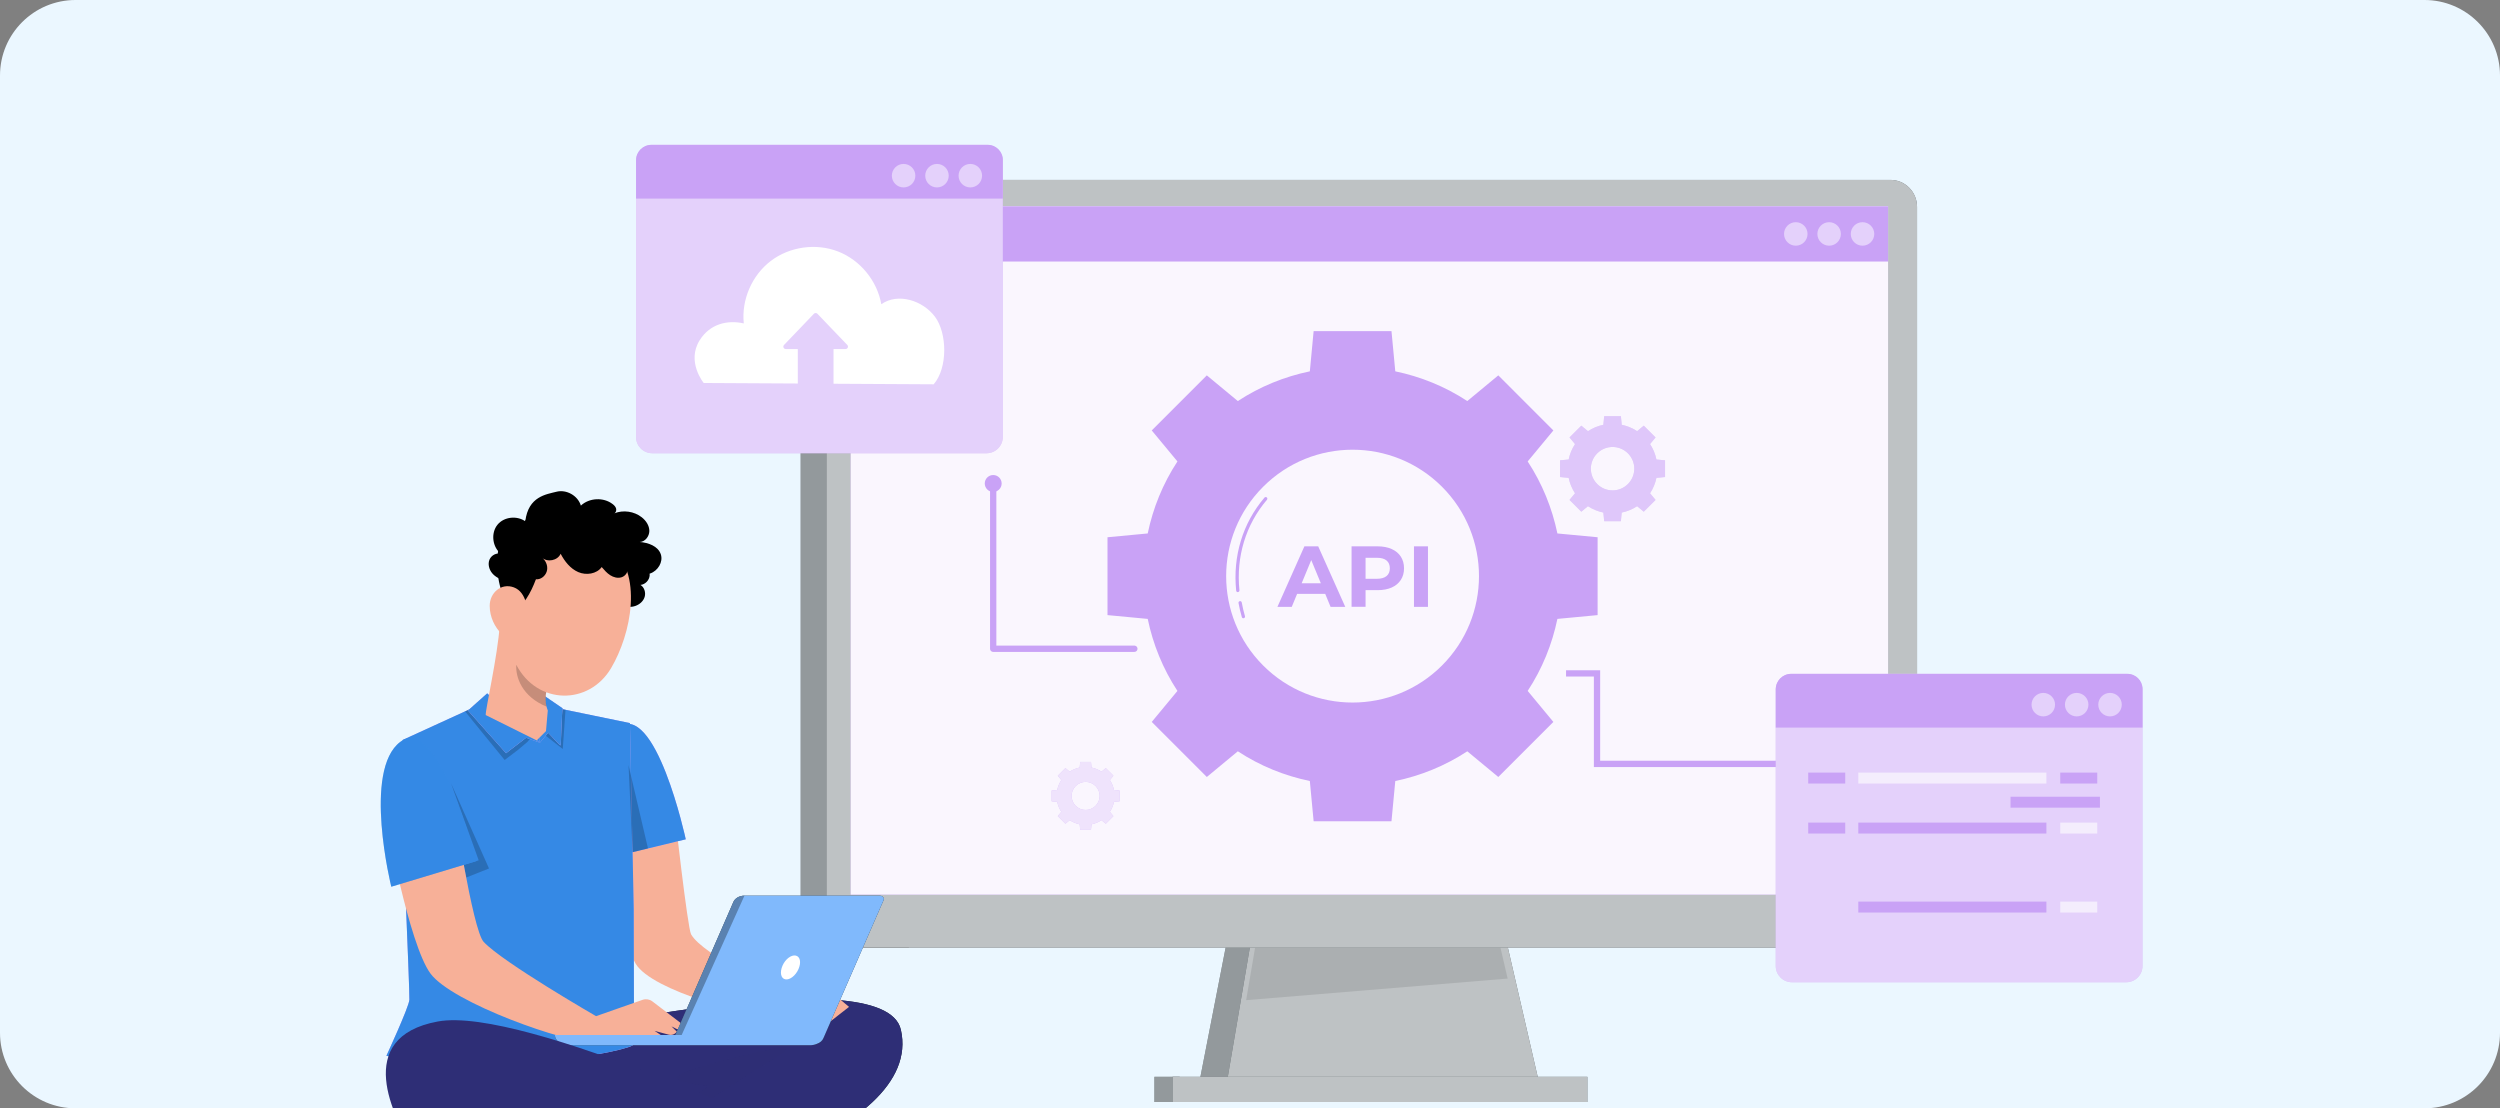 <svg width="397" height="176" viewBox="0 0 397 176" fill="none" xmlns="http://www.w3.org/2000/svg">
<rect x="0" y="0" width="397" height="176" fill="#808080" stroke="none"/>
<g clip-path="url(#clip0_346_13761)">
<path d="M0 12C0 5.373 5.373 0 12 0H385C391.627 0 397 5.373 397 12V164C397 170.627 391.627 176 385 176H12C5.373 176 0 170.627 0 164V12Z" fill="#EBF7FF"/>
<path d="M144.317 150.487H130.988C128.87 150.487 127.15 148.767 127.15 146.649V33.343C127.15 30.706 129.29 28.566 131.927 28.566H144.317V150.487Z" fill="#263238"/>
<path d="M195.428 146.385L189.975 174.326H197.887L204.199 146.615L195.428 146.385Z" fill="#263238"/>
<path d="M187.326 170.994H183.32V175H187.326V170.994Z" fill="#263238"/>
<path opacity="0.5" d="M144.317 150.487H130.988C128.87 150.487 127.15 148.767 127.15 146.649V33.343C127.15 30.706 129.29 28.566 131.927 28.566H144.317V150.487Z" fill="white"/>
<path opacity="0.5" d="M195.428 146.385L189.975 174.326H197.887L204.199 146.615L195.428 146.385Z" fill="white"/>
<path opacity="0.5" d="M187.326 170.994H183.32V175H187.326V170.994Z" fill="white"/>
<path d="M245.112 174.999H194.295L201.515 132.654H235.334L245.112 174.999Z" fill="#263238"/>
<path opacity="0.7" d="M245.112 174.999H194.295L201.515 132.654H235.334L245.112 174.999Z" fill="white"/>
<path opacity="0.1" d="M238.275 150.484H199.308L197.887 158.826L239.413 155.397L238.275 150.484Z" fill="black"/>
<path d="M252.076 170.992H186.205V174.998H252.076V170.992Z" fill="#263238"/>
<g opacity="0.7">
<path d="M252.076 170.992H186.205V174.998H252.076V170.992Z" fill="white"/>
</g>
<path d="M135.45 28.57H138.942H296.721H300.213C302.541 28.57 304.428 30.489 304.428 32.854V146.202C304.428 148.567 302.541 150.486 300.213 150.486H296.721H138.942H135.45C133.122 150.486 131.234 148.567 131.234 146.202V32.854C131.234 30.489 133.122 28.57 135.45 28.57Z" fill="#263238"/>
<g opacity="0.7">
<path d="M135.45 28.57H138.942H296.721H300.213C302.541 28.57 304.428 30.489 304.428 32.854V146.202C304.428 148.567 302.541 150.486 300.213 150.486H296.721H138.942H135.45C133.122 150.486 131.234 148.567 131.234 146.202V32.854C131.234 30.489 133.122 28.57 135.45 28.57Z" fill="white"/>
</g>
<path d="M299.825 32.762H135.094V142.062H299.825V32.762Z" fill="#C9A2F6"/>
<path opacity="0.9" d="M299.825 32.762H135.094V142.062H299.825V32.762Z" fill="white"/>
<path d="M299.825 32.762H135.094V41.534H299.825V32.762Z" fill="#C9A2F6"/>
<path opacity="0.5" d="M297.634 37.15C297.634 38.178 296.8 39.016 295.767 39.016C294.739 39.016 293.9 38.183 293.9 37.15C293.9 36.122 294.734 35.283 295.767 35.283C296.8 35.288 297.634 36.122 297.634 37.15Z" fill="white"/>
<path opacity="0.5" d="M292.333 37.15C292.333 38.178 291.499 39.016 290.466 39.016C289.439 39.016 288.6 38.183 288.6 37.15C288.6 36.122 289.433 35.283 290.466 35.283C291.499 35.288 292.333 36.122 292.333 37.15Z" fill="white"/>
<path opacity="0.5" d="M287.038 37.15C287.038 38.178 286.204 39.016 285.171 39.016C284.144 39.016 283.305 38.183 283.305 37.15C283.305 36.122 284.138 35.283 285.171 35.283C286.204 35.288 287.038 36.122 287.038 37.15Z" fill="white"/>
<path d="M250.115 70.52C249.617 71.281 249.281 72.114 249.103 72.969L247.734 73.1V75.753L249.103 75.884C249.281 76.744 249.617 77.578 250.115 78.333L249.239 79.387L251.111 81.258L252.165 80.383C252.925 80.881 253.759 81.216 254.613 81.395L254.745 82.763H257.398L257.529 81.395C258.389 81.216 259.222 80.881 259.977 80.383L261.031 81.258L262.903 79.387L262.027 78.333C262.525 77.573 262.861 76.739 263.039 75.884L264.408 75.753V73.1L263.039 72.969C262.861 72.109 262.525 71.275 262.027 70.52L262.903 69.466L261.031 67.595L259.977 68.47C259.217 67.972 258.383 67.637 257.529 67.458L257.398 66.09H254.745L254.613 67.458C253.754 67.637 252.92 67.972 252.165 68.47L251.111 67.595L249.239 69.466L250.115 70.52ZM258.514 71.989C259.862 73.336 259.862 75.517 258.514 76.865C257.167 78.212 254.986 78.212 253.638 76.865C252.291 75.517 252.291 73.336 253.638 71.989C254.986 70.641 257.167 70.641 258.514 71.989Z" fill="#C9A2F6"/>
<path opacity="0.4" d="M250.115 70.52C249.617 71.281 249.281 72.114 249.103 72.969L247.734 73.1V75.753L249.103 75.884C249.281 76.744 249.617 77.578 250.115 78.333L249.239 79.387L251.111 81.258L252.165 80.383C252.925 80.881 253.759 81.216 254.613 81.395L254.745 82.763H257.398L257.529 81.395C258.389 81.216 259.222 80.881 259.977 80.383L261.031 81.258L262.903 79.387L262.027 78.333C262.525 77.573 262.861 76.739 263.039 75.884L264.408 75.753V73.1L263.039 72.969C262.861 72.109 262.525 71.275 262.027 70.52L262.903 69.466L261.031 67.595L259.977 68.47C259.217 67.972 258.383 67.637 257.529 67.458L257.398 66.09H254.745L254.613 67.458C253.754 67.637 252.92 67.972 252.165 68.47L251.111 67.595L249.239 69.466L250.115 70.52ZM258.514 71.989C259.862 73.336 259.862 75.517 258.514 76.865C257.167 78.212 254.986 78.212 253.638 76.865C252.291 75.517 252.291 73.336 253.638 71.989C254.986 70.641 257.167 70.641 258.514 71.989Z" fill="white"/>
<path d="M168.542 123.868C168.222 124.356 168.001 124.896 167.886 125.451L167 125.535V127.25L167.886 127.334C168.001 127.89 168.216 128.43 168.542 128.917L167.975 129.599L169.186 130.81L169.868 130.244C170.356 130.564 170.896 130.784 171.451 130.899L171.535 131.785H173.25L173.334 130.899C173.89 130.784 174.43 130.569 174.917 130.244L175.599 130.81L176.81 129.599L176.244 128.917C176.564 128.43 176.784 127.89 176.899 127.334L177.785 127.25V125.535L176.899 125.451C176.784 124.896 176.569 124.356 176.244 123.868L176.81 123.186L175.599 121.975L174.917 122.542C174.43 122.222 173.89 122.001 173.334 121.886L173.25 121H171.535L171.451 121.886C170.896 122.001 170.356 122.216 169.868 122.542L169.186 121.975L167.975 123.186L168.542 123.868ZM173.973 124.817C174.844 125.687 174.844 127.098 173.973 127.968C173.103 128.839 171.693 128.839 170.822 127.968C169.952 127.098 169.952 125.687 170.822 124.817C171.693 123.947 173.103 123.947 173.973 124.817Z" fill="#C9A2F6"/>
<path opacity="0.7" d="M168.542 123.868C168.222 124.356 168.001 124.896 167.886 125.451L167 125.535V127.25L167.886 127.334C168.001 127.89 168.216 128.43 168.542 128.917L167.975 129.599L169.186 130.81L169.868 130.244C170.356 130.564 170.896 130.784 171.451 130.899L171.535 131.785H173.25L173.334 130.899C173.89 130.784 174.43 130.569 174.917 130.244L175.599 130.81L176.81 129.599L176.244 128.917C176.564 128.43 176.784 127.89 176.899 127.334L177.785 127.25V125.535L176.899 125.451C176.784 124.896 176.569 124.356 176.244 123.868L176.81 123.186L175.599 121.975L174.917 122.542C174.43 122.222 173.89 122.001 173.334 121.886L173.25 121H171.535L171.451 121.886C170.896 122.001 170.356 122.216 169.868 122.542L169.186 121.975L167.975 123.186L168.542 123.868ZM173.973 124.817C174.844 125.687 174.844 127.098 173.973 127.968C173.103 128.839 171.693 128.839 170.822 127.968C169.952 127.098 169.952 125.687 170.822 124.817C171.693 123.947 173.103 123.947 173.973 124.817Z" fill="white"/>
<path d="M186.976 73.277C184.653 76.816 183.091 80.701 182.257 84.713L175.871 85.315V97.679L182.257 98.282C183.091 102.288 184.653 106.178 186.976 109.717L182.897 114.641L191.643 123.386L196.566 119.307C200.105 121.63 203.99 123.192 208.002 124.026L208.604 130.412H220.968L221.571 124.026C225.582 123.192 229.467 121.63 233.006 119.307L237.93 123.386L246.675 114.641L242.596 109.717C244.919 106.178 246.481 102.293 247.315 98.282L253.701 97.679V85.315L247.315 84.713C246.481 80.707 244.919 76.816 242.596 73.277L246.675 68.354L237.93 59.608L233.006 63.687C229.467 61.364 225.582 59.802 221.571 58.968L220.968 52.582H208.604L208.002 58.968C203.996 59.802 200.105 61.364 196.566 63.687L191.643 59.608L182.897 68.354L186.976 73.277ZM228.985 77.293C236.823 85.132 236.823 97.847 228.985 105.685C221.141 113.524 208.431 113.524 200.593 105.685C192.754 97.847 192.754 85.132 200.593 77.293C208.431 69.455 221.141 69.455 228.985 77.293Z" fill="#C9A2F6"/>
<path d="M210.444 94.307H205.982L205.133 96.367H202.857L207.136 86.762H209.333L213.627 96.367H211.294L210.444 94.307ZM209.747 92.618L208.226 88.943L206.706 92.618H209.747Z" fill="#C9A2F6"/>
<path d="M221.005 87.188C221.634 87.471 222.116 87.875 222.452 88.394C222.787 88.913 222.96 89.531 222.96 90.245C222.96 90.947 222.793 91.566 222.452 92.09C222.111 92.615 221.629 93.018 221.005 93.296C220.381 93.574 219.641 93.716 218.787 93.716H216.852V96.363H214.629V86.758H218.787C219.636 86.763 220.375 86.905 221.005 87.188ZM220.187 91.477C220.533 91.188 220.706 90.779 220.706 90.25C220.706 89.71 220.533 89.296 220.187 89.007C219.841 88.719 219.332 88.577 218.666 88.577H216.852V91.912H218.666C219.332 91.907 219.841 91.765 220.187 91.477Z" fill="#C9A2F6"/>
<path d="M224.539 86.762H226.762V96.367H224.539V86.762Z" fill="#C9A2F6"/>
<path d="M196.566 94.034C196.435 94.034 196.319 93.935 196.304 93.798C195.748 88.319 197.342 83.071 200.797 79.023C200.892 78.913 201.059 78.902 201.164 78.992C201.274 79.086 201.285 79.248 201.196 79.359C197.835 83.296 196.277 88.403 196.823 93.735C196.839 93.877 196.734 94.008 196.587 94.024C196.582 94.034 196.571 94.034 196.566 94.034Z" fill="#C9A2F6"/>
<path d="M197.452 98.179C197.337 98.179 197.232 98.106 197.201 97.991C196.986 97.262 196.813 96.512 196.676 95.767C196.65 95.626 196.744 95.49 196.886 95.463C197.028 95.437 197.164 95.531 197.19 95.673C197.321 96.402 197.494 97.131 197.699 97.844C197.741 97.98 197.662 98.127 197.52 98.169C197.499 98.179 197.473 98.179 197.452 98.179Z" fill="#C9A2F6"/>
<path d="M157.721 76.775V103.023H180.135" stroke="#C9A2F6" stroke-miterlimit="10" stroke-linecap="round" stroke-linejoin="round"/>
<path d="M157.721 78.118C158.462 78.118 159.063 77.517 159.063 76.776C159.063 76.034 158.462 75.434 157.721 75.434C156.98 75.434 156.379 76.034 156.379 76.776C156.379 77.517 156.98 78.118 157.721 78.118Z" fill="#C9A2F6"/>
<path d="M286.44 112.438C287.181 112.438 287.782 111.837 287.782 111.096C287.782 110.355 287.181 109.754 286.44 109.754C285.699 109.754 285.098 110.355 285.098 111.096C285.098 111.837 285.699 112.438 286.44 112.438Z" fill="#C9A2F6"/>
<path d="M286.439 110.901V121.309H253.606V106.938H248.688" stroke="#C9A2F6" stroke-miterlimit="10"/>
<path d="M337.641 155.983H284.575C283.143 155.983 281.984 154.824 281.984 153.393V109.596C281.984 108.165 283.143 107.006 284.575 107.006H337.641C339.073 107.006 340.231 108.165 340.231 109.596V153.393C340.231 154.824 339.073 155.983 337.641 155.983Z" fill="#C9A2F6"/>
<path opacity="0.5" d="M337.641 155.983H284.575C283.143 155.983 281.984 154.824 281.984 153.393V109.596C281.984 108.165 283.143 107.006 284.575 107.006H337.641C339.073 107.006 340.231 108.165 340.231 109.596V153.393C340.231 154.824 339.073 155.983 337.641 155.983Z" fill="white"/>
<path d="M340.232 115.547H281.99V109.433C281.99 108.091 283.076 107.006 284.418 107.006H337.851C339.168 107.006 340.237 108.075 340.237 109.392V115.547H340.232Z" fill="#C9A2F6"/>
<path opacity="0.5" d="M336.938 111.898C336.938 112.926 336.105 113.764 335.072 113.764C334.044 113.764 333.205 112.931 333.205 111.898C333.205 110.87 334.039 110.031 335.072 110.031C336.105 110.036 336.938 110.87 336.938 111.898Z" fill="white"/>
<path opacity="0.5" d="M331.643 111.898C331.643 112.926 330.81 113.764 329.777 113.764C328.749 113.764 327.91 112.931 327.91 111.898C327.91 110.87 328.744 110.031 329.777 110.031C330.81 110.036 331.643 110.87 331.643 111.898Z" fill="white"/>
<path opacity="0.5" d="M326.343 111.898C326.343 112.926 325.509 113.764 324.476 113.764C323.448 113.764 322.609 112.931 322.609 111.898C322.609 110.87 323.443 110.031 324.476 110.031C325.509 110.036 326.343 110.87 326.343 111.898Z" fill="white"/>
<path opacity="0.6" d="M324.968 122.684H295.098V124.424H324.968V122.684Z" fill="white"/>
<path d="M333.044 122.684H327.166V124.424H333.044V122.684Z" fill="#C9A2F6"/>
<path d="M293.022 122.684H287.145V124.424H293.022V122.684Z" fill="#C9A2F6"/>
<path d="M324.968 130.627H295.098V132.368H324.968V130.627Z" fill="#C9A2F6"/>
<path opacity="0.6" d="M333.044 130.627H327.166V132.368H333.044V130.627Z" fill="white"/>
<path d="M293.022 130.627H287.145V132.368H293.022V130.627Z" fill="#C9A2F6"/>
<path d="M324.968 143.174H295.098V144.915H324.968V143.174Z" fill="#C9A2F6"/>
<path opacity="0.6" d="M333.044 143.174H327.166V144.915H333.044V143.174Z" fill="white"/>
<path d="M333.472 126.518H319.273V128.258H333.472V126.518Z" fill="#C9A2F6"/>
<path d="M156.657 71.977H103.59C102.159 71.977 101 70.818 101 69.387V25.59C101 24.159 102.159 23 103.59 23H156.657C158.088 23 159.247 24.159 159.247 25.59V69.387C159.242 70.818 158.083 71.977 156.657 71.977Z" fill="#C9A2F6"/>
<path opacity="0.5" d="M156.657 71.977H103.59C102.159 71.977 101 70.818 101 69.387V25.59C101 24.159 102.159 23 103.59 23H156.657C158.088 23 159.247 24.159 159.247 25.59V69.387C159.242 70.818 158.083 71.977 156.657 71.977Z" fill="white"/>
<path d="M159.242 31.541H101.006V25.428C101.006 24.085 102.091 23 103.433 23H156.867C158.183 23 159.253 24.07 159.253 25.386V31.541H159.242Z" fill="#C9A2F6"/>
<path opacity="0.5" d="M155.954 27.898C155.954 28.925 155.12 29.764 154.087 29.764C153.06 29.764 152.221 28.931 152.221 27.898C152.221 26.87 153.054 26.031 154.087 26.031C155.12 26.031 155.954 26.865 155.954 27.898Z" fill="white"/>
<path opacity="0.5" d="M150.659 27.898C150.659 28.925 149.825 29.764 148.792 29.764C147.765 29.764 146.926 28.931 146.926 27.898C146.926 26.87 147.759 26.031 148.792 26.031C149.825 26.031 150.659 26.865 150.659 27.898Z" fill="white"/>
<path opacity="0.5" d="M145.358 27.898C145.358 28.925 144.524 29.764 143.492 29.764C142.464 29.764 141.625 28.931 141.625 27.898C141.625 26.87 142.459 26.031 143.492 26.031C144.524 26.031 145.358 26.865 145.358 27.898Z" fill="white"/>
<path d="M148.476 50.3C146.542 47.71 142.588 46.446 139.951 48.313C139.301 44.606 136.616 41.318 133.109 39.945C129.601 38.571 125.396 39.158 122.402 41.439C119.403 43.72 117.72 47.615 118.113 51.359C115.57 50.782 112.77 51.391 111.113 54.023C108.969 57.436 111.748 60.818 111.748 60.818L126.691 60.902V55.428H124.782C124.442 55.428 124.268 55.024 124.504 54.778L126.707 52.481L129.25 49.823C129.402 49.666 129.653 49.666 129.805 49.823L132.348 52.481L134.55 54.778C134.786 55.024 134.613 55.428 134.273 55.428H132.364V60.938L148.267 61.028C150.532 58.422 150.411 52.89 148.476 50.3Z" fill="white"/>
<path d="M83.726 164.992C83.726 164.992 140.36 151.725 143.057 163.517C146.899 180.354 106.043 191.684 84.278 190.989C62.508 190.3 83.726 164.992 83.726 164.992Z" fill="#263238"/>
<path d="M83.726 164.992C83.726 164.992 140.36 151.725 143.057 163.517C146.899 180.354 106.043 191.684 84.278 190.989C62.508 190.3 83.726 164.992 83.726 164.992Z" fill="#2E2E76"/>
<path opacity="0.7" d="M124.473 167.156L97.879 184.057L101.428 189.102C101.428 189.102 99.556 191.871 96 183.362L112.453 172.486C112.453 172.486 107.305 171.966 107.435 171.167C107.656 169.847 118.967 167.331 124.128 166.194C124.395 166.096 124.688 166.233 124.785 166.499C124.876 166.766 124.74 167.065 124.473 167.156Z" fill="#2E2E76"/>
<path d="M107.122 128.961C107.122 128.961 109.189 147.377 109.742 148.365C111.614 151.707 123.991 157.434 123.991 157.434L130.303 156.114L134.828 159.891L131.844 162.225L128.346 160.905C126.435 161.243 124.498 161.419 122.561 161.412C119.298 161.412 103.572 157.427 100.946 153.039C98.32 148.651 97.117 128.35 97.117 128.35L107.122 128.961Z" fill="#F7B098"/>
<path d="M96.852 136.194C96.852 136.194 92.002 120.02 98.048 115.535C104.094 111.043 108.898 133.282 108.898 133.282L96.852 136.194Z" fill="#C9A2F6"/>
<path d="M96.852 136.194C96.852 136.194 92.002 120.02 98.048 115.535C104.094 111.043 108.898 133.282 108.898 133.282L96.852 136.194Z" fill="#3589E5"/>
<path d="M100.68 165.772L100.635 144.339L100.036 114.826L87.51 112.245L76.491 111.758L63.951 117.498L63.659 124.701C63.659 124.701 65.095 157.77 65.011 158.764C64.913 159.986 61.357 167.657 61.357 167.657C77.2 171.265 100.934 166.864 100.68 165.772Z" fill="#C9A2F6"/>
<path d="M100.68 165.772L100.635 144.339L100.036 114.826L87.51 112.245L76.491 111.758L63.951 117.498L63.659 124.701C63.659 124.701 65.095 157.77 65.011 158.764C64.913 159.986 61.357 167.657 61.357 167.657C77.2 171.265 100.934 166.864 100.68 165.772Z" fill="#3589E5"/>
<path opacity="0.2" d="M86.703 116.868L89.368 118.942L89.804 112.721L88.959 112.539L88.257 116.732L86.989 115.997L86.703 116.868Z" fill="black"/>
<path opacity="0.2" d="M73.865 112.959C73.82 112.979 80.139 120.689 80.139 120.689L82.284 119.057L83.76 117.809L84.143 117.341L75.777 111.529C75.777 111.529 74.659 112.673 74.542 112.673C74.424 112.667 73.865 112.959 73.865 112.959Z" fill="black"/>
<path d="M74.312 112.832L77.368 110.102L85.734 117.935L83.543 117.161L80.358 119.612L74.312 112.832Z" fill="#C9A2F6"/>
<path d="M85.734 117.936C85.552 117.585 86.404 110.467 86.404 110.467L89.368 112.495C89.212 112.463 89.108 118.378 89.011 118.378C88.913 118.378 87.048 116.356 87.048 116.356L85.734 117.936Z" fill="#C9A2F6"/>
<path opacity="0.2" d="M100.459 135.324L99.809 121.504L102.903 134.733L100.459 135.324Z" fill="black"/>
<path opacity="0.2" d="M73.651 137.341C74.041 137.263 76.017 136.619 76.017 136.619L71.629 124.404L77.655 137.913L74.034 139.356L73.651 137.341Z" fill="black"/>
<path d="M74.312 112.832L77.368 110.102L85.734 117.935L83.543 117.161L80.358 119.612L74.312 112.832Z" fill="#3589E5"/>
<path d="M85.734 117.936C85.552 117.585 86.404 110.467 86.404 110.467L89.368 112.495C89.212 112.463 89.108 118.378 89.011 118.378C88.913 118.378 87.048 116.356 87.048 116.356L85.734 117.936Z" fill="#3589E5"/>
<path d="M71.954 127.211C71.954 127.211 75.028 147.656 76.803 149.567C79.8 152.798 94.654 161.366 94.654 161.366L102.065 158.765C102.585 158.596 103.157 158.687 103.586 159.012L108.656 162.88L108.175 163.29C107.967 163.465 107.662 163.504 107.415 163.381L106.628 162.991L107.512 163.855L107.233 164.089C106.953 164.323 106.57 164.408 106.212 164.31L103.943 163.699L106.037 165.09C105.569 165.487 104.918 165.623 104.32 165.448L101.005 164.505C98.743 165.025 96.442 165.35 94.121 165.493C90.214 165.734 71.778 159.292 68.339 154.572C64.9 149.853 61.357 130.266 61.357 130.266L71.954 127.211Z" fill="#F7B098"/>
<path d="M62.137 140.812C62.137 140.812 57.541 122.285 63.587 117.793C69.633 113.301 75.62 136.742 75.62 136.742L62.137 140.812Z" fill="#3589E5"/>
<path opacity="0.3" d="M62.137 140.812C62.137 140.812 57.541 122.285 63.587 117.793C69.633 113.301 75.62 136.742 75.62 136.742L62.137 140.812Z" fill="#3589E5"/>
<path d="M101.706 92.887C102.474 92.816 103.13 92.12 103.169 91.353C103.202 90.586 102.61 89.832 101.849 89.695L98.268 89.338C98.437 91.639 98.606 93.94 98.781 96.242C99.477 96.417 100.224 96.456 100.9 96.222C101.576 95.988 102.174 95.462 102.376 94.772C102.571 94.083 102.317 93.251 101.706 92.887Z" fill="black"/>
<path d="M88.01 106.155L80.306 96.463C80.306 96.463 80.306 96.469 80.3 96.495C80.3 97.412 80.267 98.459 80.196 99.577C80.196 99.583 79.37 99.18 79.364 99.187C79.032 104.225 77.043 112.812 77.134 113.553L85.227 117.577L86.703 116.101L86.989 112.825C86.17 110.777 86.937 108.385 88.01 106.155Z" fill="#F7B098"/>
<path opacity="0.2" d="M86.853 109.425L81.984 105.576C81.861 107.533 82.888 110.614 86.795 112.213C86.561 111.037 86.639 110.198 86.853 109.425Z" fill="black"/>
<path d="M81.951 91.657C80.358 98.177 79.753 101.31 81.983 105.568C85.331 111.978 93.522 112.03 97.039 106.101C100.204 100.764 102.285 90.994 96.778 86.56C91.35 82.192 83.543 85.137 81.951 91.657Z" fill="#F7B098"/>
<path d="M83.322 82.802C85.298 79.545 90.46 79.018 92.371 81.586C92.657 81.97 89.569 82.061 89.92 82.048L88.113 87.183C87.762 86.982 86.878 87.196 86.124 88.256C86.124 88.256 84.96 95.322 81.3 97.298C77.706 92.338 78.115 82.815 83.322 82.802Z" fill="black"/>
<path d="M77.764 96.206C77.764 98.013 78.602 99.645 79.675 100.672C81.287 102.212 83.166 101.023 83.608 98.949C84.011 97.083 83.653 94.034 81.599 93.274C79.584 92.526 77.764 94.138 77.764 96.206Z" fill="#F7B098"/>
<path d="M94.939 97.461C94.939 97.461 95.751 100.445 96.128 102.219C96.219 102.642 95.901 103.058 95.465 103.071C94.523 103.097 93.639 102.57 93.639 102.57L94.939 97.461Z" fill="#F7B098"/>
<path d="M104.937 88.019C104.495 86.719 102.947 86.166 101.576 86.069C102.434 86.056 103.11 85.178 103.116 84.32C103.116 83.462 102.583 82.669 101.907 82.142C100.698 81.193 98.975 80.946 97.552 81.518C97.825 81.388 97.916 81.031 97.831 80.738C97.747 80.452 97.519 80.225 97.279 80.043C95.829 78.931 93.58 79.041 92.241 80.29C91.773 78.71 89.946 77.676 88.353 78.092C86.8 78.496 83.874 78.808 83.419 82.786C82.1 81.85 80.058 82.051 79.018 83.306C77.894 84.665 78.186 86.959 79.617 87.993C78.908 87.694 78.024 88.156 77.731 88.871C77.439 89.586 77.666 90.437 78.16 91.029C78.654 91.62 79.382 91.978 80.124 92.186C80.819 92.387 81.573 92.465 82.269 92.251C82.964 92.036 83.575 91.477 83.718 90.769C83.835 91.516 84.622 92.069 85.37 91.991C86.124 91.913 86.754 91.263 86.878 90.515C87.001 89.768 86.644 88.981 86.046 88.526C86.904 89.352 88.555 89.027 89.029 87.934C89.666 89.15 90.57 90.301 91.825 90.847C93.086 91.393 94.744 91.159 95.55 90.047C95.959 90.522 96.375 91.009 96.908 91.347C97.435 91.685 98.104 91.861 98.703 91.672C99.301 91.484 99.775 90.847 99.645 90.229C100.633 91.055 102.031 91.484 103.246 91.068C104.469 90.652 105.346 89.241 104.937 88.019Z" fill="black"/>
<path d="M111.621 164.355H100.219H88.121V164.362C88.128 165.259 89.129 165.981 90.357 165.981H102.449H109.365C109.378 165.981 109.385 165.981 109.398 165.981H128.646C129.868 165.974 130.85 165.246 130.844 164.355H111.621Z" fill="#263238"/>
<path d="M128.99 165.891H107.519C107.148 165.891 106.849 165.644 106.856 165.345C106.856 165.286 106.869 165.234 106.888 165.182L116.438 143.282C116.678 142.658 117.4 142.229 118.212 142.229H139.697C140.061 142.229 140.354 142.463 140.354 142.755C140.354 142.814 140.341 142.879 140.315 142.937L130.765 164.838C130.525 165.462 129.809 165.884 128.99 165.891Z" fill="#263238"/>
<path d="M139.704 142.229H118.219C117.407 142.229 116.685 142.658 116.445 143.282L107.253 164.357H100.219H88.121V164.363C88.128 165.26 89.129 165.982 90.357 165.982H102.449H109.365C109.378 165.982 109.385 165.982 109.398 165.982H128.646C129.036 165.982 129.394 165.897 129.706 165.767C130.207 165.598 130.603 165.267 130.772 164.831L140.322 142.931C140.348 142.872 140.361 142.814 140.361 142.749C140.361 142.469 140.068 142.229 139.704 142.229Z" fill="#80B9FC"/>
<path d="M126.801 153.89C126.339 154.943 125.397 155.664 124.695 155.515C123.993 155.365 123.804 154.41 124.259 153.357C124.708 152.304 125.663 151.595 126.359 151.745C127.061 151.888 127.269 152.811 126.801 153.89Z" fill="white"/>
<g opacity="0.3">
<path d="M116.444 143.287L107.252 164.363H108.247L118.219 142.234C117.4 142.234 116.684 142.663 116.444 143.287Z" fill="black"/>
</g>
<path d="M65.582 182.342C62.599 177.59 55.857 164.719 69.541 162.21C83.225 159.7 128.932 181.426 128.932 181.426L126.032 190.15L83.485 183.441C83.485 183.441 89.31 191.216 82.244 190.858C71.973 189.837 69.509 187.38 65.582 182.342Z" fill="#2E2E76"/>
</g>
<defs>
<clipPath id="clip0_346_13761">
<path d="M0 12C0 5.373 5.373 0 12 0H385C391.627 0 397 5.373 397 12V164C397 170.627 391.627 176 385 176H12C5.373 176 0 170.627 0 164V12Z" fill="white"/>
</clipPath>
</defs>
</svg>
